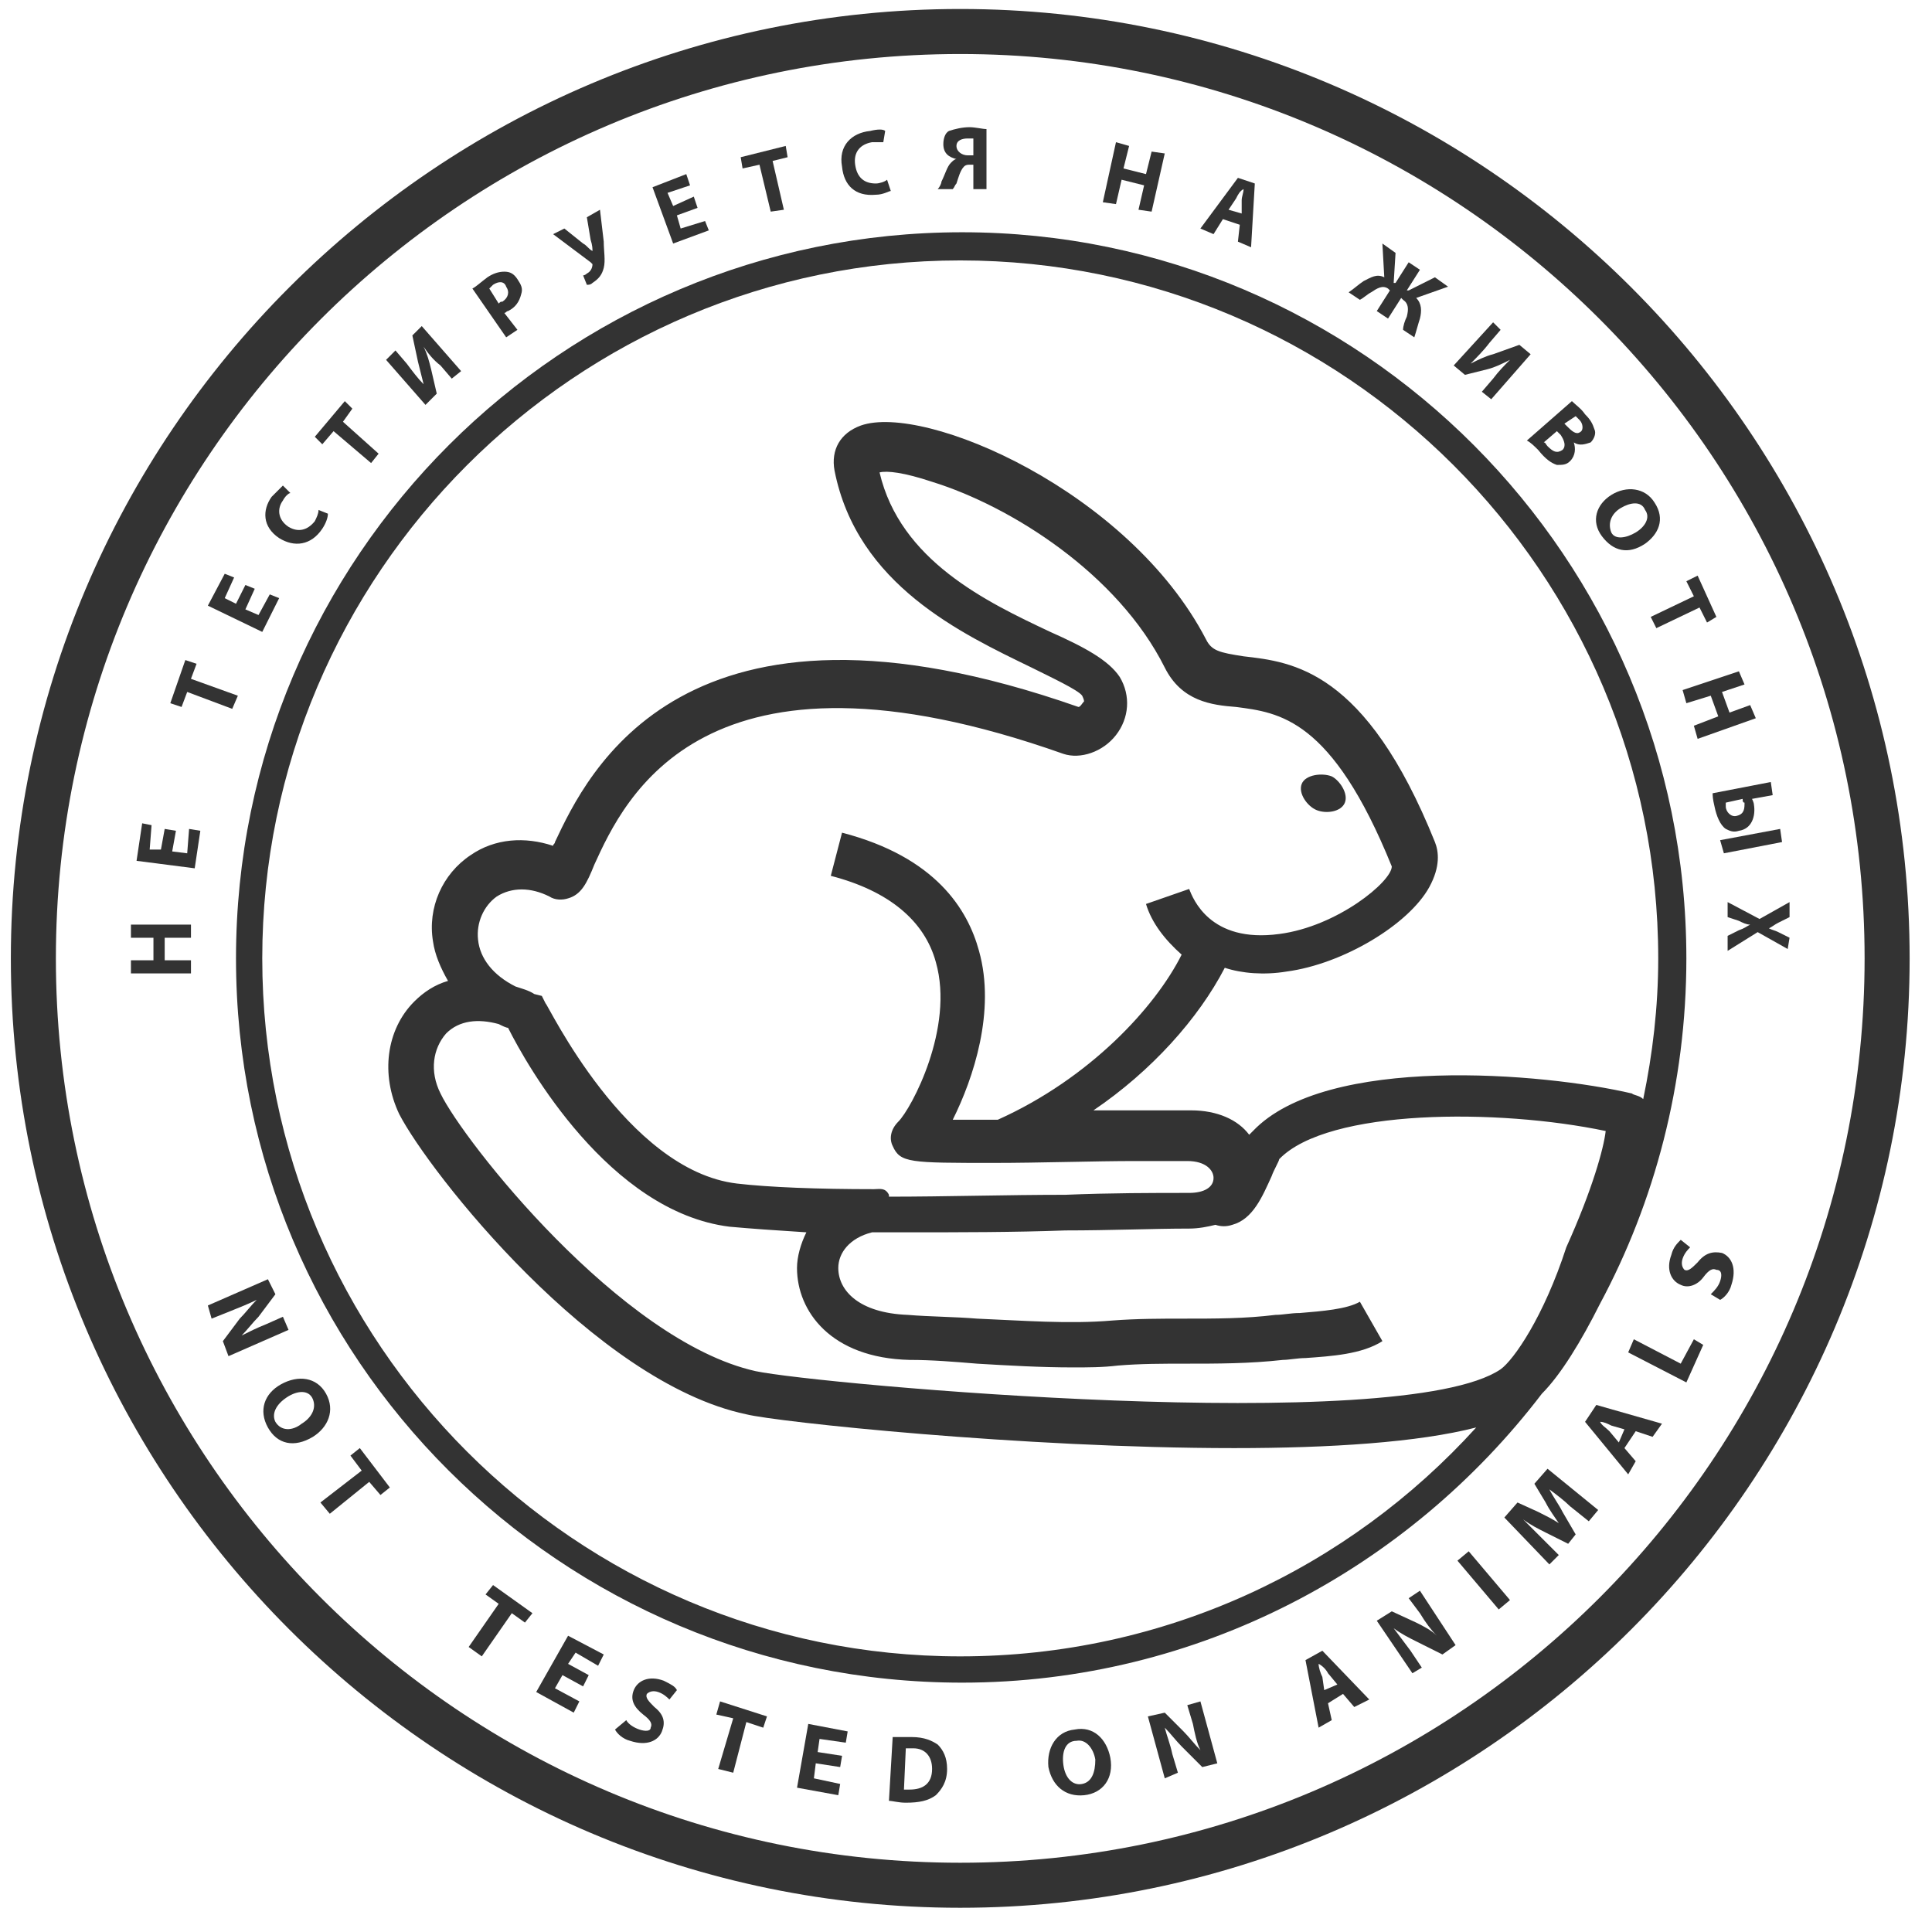 <svg width="78" height="78" viewBox="0 0 78 78" fill="none" xmlns="http://www.w3.org/2000/svg">
<path d="M53.16 32.708C53.538 32.86 54.145 32.784 54.296 32.405C54.447 32.026 54.069 31.496 53.766 31.345C53.387 31.193 52.705 31.269 52.554 31.648C52.402 32.026 52.781 32.557 53.16 32.708Z" fill="#333333"/>
<path d="M68.083 38.693C68.083 22.558 54.978 9.377 38.843 9.377C22.708 9.377 9.528 22.482 9.528 38.693C9.528 54.828 22.633 67.933 38.843 67.933C48.388 67.933 56.872 63.312 62.25 56.267C63.008 55.509 63.841 54.146 64.599 52.631C66.795 48.54 68.083 43.768 68.083 38.693ZM38.768 66.872C23.239 66.872 10.588 54.222 10.588 38.693C10.588 23.164 23.239 10.514 38.768 10.514C54.297 10.514 66.947 23.164 66.947 38.693C66.947 40.662 66.72 42.556 66.341 44.374C66.189 44.222 65.962 44.222 65.886 44.147C62.326 43.313 53.539 42.556 50.585 45.662C50.509 45.737 50.509 45.737 50.433 45.813C49.979 45.207 49.145 44.828 48.085 44.828C47.706 44.828 46.949 44.828 45.888 44.828C45.434 44.828 44.752 44.828 44.146 44.828C46.494 43.238 48.388 41.117 49.448 39.072C50.13 39.299 51.039 39.374 51.948 39.223C54.221 38.92 56.872 37.329 57.705 35.814C58.16 34.981 58.084 34.375 57.932 33.996C55.13 27.027 52.175 26.724 50.206 26.497C49.221 26.345 48.918 26.27 48.691 25.815C45.585 19.831 37.328 16.27 34.753 17.18C33.919 17.483 33.541 18.164 33.692 18.997C34.601 23.618 38.843 25.588 41.646 26.951C42.404 27.33 43.54 27.86 43.691 28.088C43.767 28.239 43.767 28.315 43.767 28.315C43.691 28.391 43.616 28.542 43.54 28.542C27.556 22.937 23.693 31.269 22.405 33.996C22.405 34.072 22.33 34.072 22.33 34.148C21.193 33.769 19.981 33.845 18.997 34.526C17.86 35.284 17.254 36.647 17.482 38.011C17.557 38.541 17.785 39.072 18.088 39.602C17.557 39.753 17.103 40.056 16.724 40.435C15.588 41.571 15.361 43.389 16.118 44.98C17.33 47.328 23.996 55.812 30.132 57.1C31.344 57.403 41.267 58.464 49.827 58.464C53.691 58.464 57.251 58.236 59.599 57.63C54.448 63.312 47.024 66.872 38.768 66.872ZM35.283 48.01C33.011 48.01 31.041 47.934 29.753 47.783C25.284 47.252 22.102 40.511 22.027 40.511L21.875 40.208L21.572 40.132C21.345 39.98 21.042 39.905 20.815 39.829C19.906 39.374 19.375 38.693 19.3 37.935C19.224 37.253 19.527 36.572 20.057 36.193C20.663 35.814 21.421 35.814 22.178 36.193C22.405 36.344 22.708 36.344 22.936 36.269C23.466 36.117 23.693 35.663 23.996 34.905C25.208 32.254 28.39 25.285 42.934 30.436C43.616 30.663 44.525 30.36 45.055 29.678C45.585 28.997 45.661 28.088 45.206 27.33C44.752 26.648 43.767 26.118 42.404 25.512C39.828 24.3 36.344 22.634 35.51 19.073C35.813 18.997 36.495 19.073 37.631 19.452C40.813 20.437 45.131 23.164 47.024 26.951C47.706 28.315 48.918 28.466 49.903 28.542C51.645 28.769 53.766 28.997 56.19 34.981C56.19 35.587 53.993 37.405 51.645 37.708C48.842 38.087 48.161 36.269 48.009 35.89L46.267 36.496C46.494 37.253 47.024 37.935 47.706 38.541C46.646 40.662 43.994 43.541 40.283 45.207C39.601 45.207 38.995 45.207 38.465 45.207C39.298 43.541 40.207 40.814 39.525 38.39C39.071 36.723 37.783 34.602 33.995 33.617L33.541 35.36C35.889 35.966 37.328 37.178 37.783 38.844C38.54 41.495 36.798 44.753 36.268 45.283C35.965 45.586 35.889 45.965 36.041 46.268C36.344 46.95 36.722 46.95 40.131 46.95C41.949 46.95 44.222 46.874 45.812 46.874C46.797 46.874 47.555 46.874 47.933 46.874C48.691 46.874 48.994 47.252 48.994 47.556C48.994 47.934 48.615 48.161 48.009 48.161C46.57 48.161 44.828 48.161 43.01 48.237C40.661 48.237 38.162 48.313 35.889 48.313V48.237C35.738 47.934 35.51 48.01 35.283 48.01ZM60.584 55.282C56.569 58.009 33.011 55.888 30.511 55.358C25.057 54.146 18.694 46.041 17.785 44.147C17.33 43.238 17.482 42.329 18.012 41.723C18.542 41.193 19.3 41.117 20.133 41.344C20.284 41.42 20.436 41.495 20.512 41.495C21.269 43.011 24.602 48.919 29.45 49.525C30.284 49.601 31.344 49.676 32.556 49.752C32.329 50.207 32.177 50.737 32.177 51.192C32.177 52.934 33.541 54.828 36.722 54.903C37.631 54.903 38.54 54.979 39.449 55.055C40.737 55.131 42.025 55.206 43.313 55.206C43.919 55.206 44.525 55.206 45.131 55.131C46.04 55.055 46.949 55.055 47.858 55.055C49.145 55.055 50.433 55.055 51.797 54.903C52.024 54.903 52.403 54.828 52.706 54.828C53.766 54.752 54.978 54.676 55.812 54.146L54.903 52.555C54.372 52.858 53.388 52.934 52.478 53.01C52.1 53.01 51.797 53.085 51.494 53.085C50.282 53.237 49.07 53.237 47.782 53.237C46.873 53.237 45.888 53.237 44.903 53.313C43.161 53.464 41.267 53.313 39.449 53.237C38.54 53.161 37.556 53.161 36.647 53.085C34.677 53.01 33.844 52.101 33.844 51.192C33.844 50.586 34.298 49.98 35.207 49.752C35.662 49.752 36.116 49.752 36.647 49.752C38.692 49.752 40.964 49.752 43.01 49.676C44.828 49.676 46.57 49.601 48.009 49.601C48.388 49.601 48.767 49.525 49.07 49.449C49.297 49.525 49.524 49.525 49.751 49.449C50.585 49.222 50.963 48.313 51.342 47.48C51.418 47.252 51.645 46.874 51.645 46.798C53.615 44.753 60.508 44.753 64.826 45.662C64.75 46.343 64.296 48.01 63.235 50.358C62.326 53.161 61.114 54.903 60.584 55.282Z" fill="#333333"/>
<path d="M38.767 0.363C17.633 0.363 0.438 17.558 0.438 38.693C0.438 59.827 17.633 77.022 38.767 77.022C59.902 77.022 77.097 59.827 77.097 38.693C77.097 17.558 59.902 0.363 38.767 0.363ZM38.767 75.204C18.618 75.204 2.256 58.842 2.256 38.693C2.256 18.543 18.618 2.181 38.767 2.181C58.917 2.181 75.279 18.543 75.279 38.693C75.279 58.842 58.917 75.204 38.767 75.204Z" fill="#333333"/>
<path d="M7.71 38.769H6.649V37.86H7.71V37.329H5.286V37.86H6.195V38.769H5.286V39.299H7.71V38.769Z" fill="#333333"/>
<path d="M8.088 33.541L7.634 33.466L7.558 34.45L6.952 34.375L7.103 33.541L6.649 33.466L6.497 34.299H6.043L6.119 33.314L5.74 33.239L5.513 34.754L7.861 35.056L8.088 33.541Z" fill="#333333"/>
<path d="M7.558 27.936L9.376 28.618L9.603 28.088L7.709 27.406L7.936 26.8L7.482 26.648L6.876 28.391L7.33 28.542L7.558 27.936Z" fill="#333333"/>
<path d="M11.27 24.149L10.891 23.997L10.437 24.83L9.907 24.603L10.285 23.77L9.907 23.618L9.528 24.376L9.073 24.149L9.452 23.315L9.073 23.164L8.392 24.452L10.588 25.512L11.27 24.149Z" fill="#333333"/>
<path d="M11.269 21.724C11.875 22.103 12.557 22.027 13.012 21.346C13.163 21.118 13.239 20.891 13.239 20.739L12.86 20.588C12.86 20.739 12.784 20.891 12.709 21.043C12.406 21.421 12.027 21.497 11.648 21.27C11.194 20.967 11.194 20.512 11.421 20.209C11.497 20.058 11.648 19.906 11.724 19.906L11.421 19.603C11.345 19.679 11.194 19.831 10.966 20.058C10.588 20.588 10.588 21.27 11.269 21.724Z" fill="#333333"/>
<path d="M13.467 17.407L14.982 18.695L15.285 18.316L13.846 17.028L14.225 16.498L13.921 16.195L12.71 17.634L13.012 17.937L13.467 17.407Z" fill="#333333"/>
<path d="M17.633 15.892L17.405 14.907C17.33 14.604 17.254 14.301 17.102 13.998C17.254 14.225 17.481 14.528 17.784 14.755L18.239 15.286L18.617 14.983L17.027 13.165L16.648 13.543L16.875 14.604C16.951 14.907 17.027 15.21 17.102 15.513C16.875 15.286 16.648 14.983 16.421 14.68L15.966 14.149L15.587 14.528L17.178 16.346L17.633 15.892Z" fill="#333333"/>
<path d="M20.89 13.316L20.36 12.634C20.436 12.634 20.436 12.559 20.512 12.559C20.814 12.407 20.966 12.18 21.042 11.877C21.117 11.649 21.042 11.498 20.89 11.271C20.739 11.043 20.587 10.968 20.36 10.968C20.133 10.968 19.905 11.043 19.678 11.195C19.375 11.422 19.224 11.574 19.072 11.649L20.436 13.619L20.89 13.316ZM20.133 12.255L19.754 11.649C19.754 11.649 19.83 11.574 19.905 11.498C20.133 11.347 20.36 11.347 20.436 11.574C20.587 11.801 20.512 12.028 20.284 12.18C20.209 12.18 20.209 12.18 20.133 12.255Z" fill="#333333"/>
<path d="M23.92 10.665C23.92 10.816 23.845 10.968 23.693 11.043C23.617 11.119 23.542 11.119 23.542 11.119L23.693 11.498C23.769 11.498 23.845 11.498 23.92 11.422C24.148 11.271 24.299 11.119 24.375 10.816C24.451 10.513 24.375 10.134 24.375 9.756L24.223 8.468L23.693 8.771L23.845 9.68C23.92 9.907 23.92 10.059 23.92 10.134C23.769 10.059 23.693 9.907 23.542 9.832L22.784 9.226L22.33 9.453L23.845 10.589L23.92 10.665Z" fill="#333333"/>
<path d="M28.616 9.301L28.465 8.923L27.48 9.226L27.328 8.695L28.162 8.392L28.01 7.938L27.177 8.317L26.95 7.786L27.859 7.483L27.707 7.029L26.344 7.559L27.177 9.832L28.616 9.301Z" fill="#333333"/>
<path d="M30.662 6.65L31.116 8.544L31.647 8.468L31.192 6.498L31.798 6.347L31.722 5.892L29.904 6.347L29.98 6.801L30.662 6.65Z" fill="#333333"/>
<path d="M35.358 7.862C35.661 7.862 35.888 7.711 35.964 7.711L35.813 7.256C35.737 7.332 35.51 7.408 35.358 7.408C34.904 7.408 34.601 7.181 34.525 6.65C34.449 6.12 34.752 5.817 35.207 5.741C35.434 5.741 35.585 5.741 35.661 5.741L35.737 5.287C35.661 5.211 35.434 5.211 35.131 5.287C34.373 5.363 33.843 5.893 33.995 6.726C34.07 7.484 34.525 7.938 35.358 7.862Z" fill="#333333"/>
<path d="M38.615 7.408C38.691 7.181 38.767 6.878 38.918 6.726C38.994 6.65 39.07 6.65 39.146 6.65H39.297V7.635H39.827V5.211C39.676 5.211 39.373 5.135 39.146 5.135C38.843 5.135 38.54 5.211 38.312 5.287C38.161 5.363 38.085 5.59 38.085 5.817C38.085 6.196 38.312 6.347 38.615 6.423C38.54 6.423 38.464 6.499 38.388 6.575C38.237 6.726 38.161 7.029 38.009 7.332C38.009 7.408 37.934 7.559 37.858 7.635H38.464C38.54 7.559 38.54 7.484 38.615 7.408ZM39.07 5.59C39.146 5.59 39.221 5.59 39.297 5.59V6.272C39.221 6.272 39.146 6.272 39.07 6.272C38.843 6.272 38.615 6.12 38.615 5.893C38.615 5.666 38.843 5.59 39.07 5.59Z" fill="#333333"/>
<path d="M45.282 7.256L46.191 7.483L45.964 8.468L46.494 8.544L47.024 6.195L46.494 6.12L46.267 7.029L45.358 6.801L45.585 5.892L45.055 5.741L44.524 8.165L45.055 8.241L45.282 7.256Z" fill="#333333"/>
<path d="M49.372 8.847L50.054 9.074L49.978 9.756L50.509 9.983L50.66 7.408L49.978 7.18L48.463 9.226L48.994 9.453L49.372 8.847ZM49.903 8.014C49.978 7.862 50.054 7.711 50.206 7.635C50.206 7.786 50.13 7.938 50.13 8.089V8.62L49.6 8.468L49.903 8.014Z" fill="#333333"/>
<path d="M55.357 11.801C55.584 11.65 55.811 11.498 56.038 11.65L56.114 11.726L55.584 12.559L56.038 12.862L56.569 12.029L56.645 12.104C56.872 12.256 56.872 12.483 56.796 12.786C56.72 12.938 56.645 13.165 56.645 13.316L57.099 13.619C57.175 13.392 57.251 13.089 57.326 12.862C57.402 12.559 57.402 12.256 57.175 12.029L58.462 11.574L57.932 11.195L56.872 11.726H56.796L57.326 10.892L56.872 10.589L56.342 11.423H56.266L56.342 10.21L55.811 9.832L55.887 11.195C55.584 11.044 55.357 11.195 55.054 11.347C54.827 11.498 54.675 11.65 54.448 11.801L54.902 12.104C55.054 12.029 55.205 11.877 55.357 11.801Z" fill="#333333"/>
<path d="M60.053 14.907C60.356 14.831 60.66 14.68 60.962 14.528C60.735 14.755 60.508 14.983 60.281 15.286L59.826 15.816L60.205 16.119L61.796 14.301L61.341 13.922L60.281 14.301C59.978 14.377 59.675 14.528 59.372 14.68C59.599 14.452 59.902 14.149 60.129 13.846L60.584 13.316L60.281 13.013L58.69 14.755L59.144 15.134L60.053 14.907Z" fill="#333333"/>
<path d="M62.099 18.164C62.402 18.543 62.629 18.695 62.856 18.77C63.083 18.77 63.235 18.77 63.386 18.619C63.614 18.392 63.614 18.089 63.538 17.861C63.765 18.013 63.992 17.937 64.22 17.861C64.371 17.71 64.447 17.483 64.371 17.331C64.295 17.104 64.22 16.952 63.992 16.725C63.841 16.498 63.614 16.346 63.462 16.195L61.644 17.786C61.795 17.861 61.947 18.013 62.099 18.164ZM63.614 16.801C63.614 16.801 63.689 16.877 63.765 16.952C63.917 17.104 63.917 17.331 63.841 17.407C63.689 17.558 63.538 17.483 63.311 17.255L63.159 17.104L63.614 16.801ZM62.856 17.407L63.008 17.558C63.159 17.786 63.235 18.013 63.083 18.164C62.856 18.316 62.705 18.24 62.477 18.013C62.402 17.937 62.401 17.861 62.326 17.861L62.856 17.407Z" fill="#333333"/>
<path d="M66.416 21.952C66.947 21.573 67.249 20.967 66.795 20.285C66.416 19.679 65.659 19.604 65.053 19.982C64.447 20.361 64.219 21.043 64.674 21.649C65.129 22.255 65.734 22.406 66.416 21.952ZM65.431 20.512C65.81 20.285 66.265 20.209 66.416 20.588C66.644 20.891 66.416 21.27 66.037 21.497C65.659 21.724 65.204 21.8 65.053 21.497C64.901 21.119 65.053 20.74 65.431 20.512Z" fill="#333333"/>
<path d="M66.644 24.906L66.871 25.36L68.614 24.527L68.917 25.133L69.295 24.906L68.538 23.239L68.083 23.466L68.386 24.073L66.644 24.906Z" fill="#333333"/>
<path d="M68.083 28.39L69.068 28.087L69.371 28.921L68.386 29.3L68.538 29.83L70.886 28.997L70.659 28.466L69.825 28.769L69.522 27.936L70.431 27.633L70.204 27.103L67.932 27.86L68.083 28.39Z" fill="#333333"/>
<path d="M69.598 34.45L71.946 33.996L71.87 33.466L69.446 33.92L69.598 34.45Z" fill="#333333"/>
<path d="M69.219 32.556C69.295 32.935 69.447 33.314 69.674 33.465C69.825 33.541 69.977 33.617 70.204 33.541C70.734 33.465 70.886 32.935 70.81 32.48C70.81 32.405 70.734 32.253 70.734 32.253L71.568 32.102L71.492 31.572L69.144 32.026C69.144 32.102 69.144 32.253 69.219 32.556ZM70.356 32.253C70.356 32.329 70.356 32.405 70.431 32.405C70.431 32.632 70.431 32.859 70.128 32.935C69.901 33.011 69.674 32.783 69.674 32.556C69.674 32.48 69.674 32.405 69.674 32.405L70.356 32.253Z" fill="#333333"/>
<path d="M72.249 37.859L71.795 37.632C71.643 37.556 71.567 37.556 71.416 37.48C71.567 37.405 71.643 37.329 71.795 37.253L72.249 37.026V36.42L71.037 37.102L69.749 36.42V37.026L70.204 37.177C70.356 37.253 70.507 37.329 70.659 37.329C70.507 37.405 70.431 37.48 70.204 37.556L69.749 37.783V38.389L70.962 37.632L72.174 38.314L72.249 37.859Z" fill="#333333"/>
<path d="M8.392 52.706L10.816 51.646L11.119 52.252L10.437 53.161C10.21 53.388 9.982 53.691 9.755 53.919C10.058 53.767 10.361 53.615 10.74 53.464L11.422 53.161L11.649 53.691L9.225 54.752L8.998 54.146L9.679 53.237C9.907 53.01 10.134 52.706 10.361 52.479C10.058 52.631 9.679 52.782 9.301 52.934L8.543 53.237L8.392 52.706Z" fill="#333333"/>
<path d="M12.633 58.009C11.876 58.463 11.194 58.312 10.815 57.63C10.437 56.948 10.664 56.267 11.345 55.888C12.027 55.509 12.785 55.585 13.164 56.267C13.542 56.948 13.239 57.63 12.633 58.009ZM11.573 56.418C11.118 56.721 10.967 57.1 11.118 57.403C11.345 57.782 11.8 57.782 12.179 57.479C12.557 57.251 12.785 56.873 12.633 56.494C12.482 56.115 12.027 56.115 11.573 56.418Z" fill="#333333"/>
<path d="M14.603 59.372L14.148 58.766L14.527 58.463L15.739 60.054L15.36 60.357L14.906 59.827L13.315 61.115L12.936 60.66L14.603 59.372Z" fill="#333333"/>
<path d="M20.133 64.751L19.603 64.372L19.906 63.993L21.496 65.129L21.193 65.508L20.663 65.129L19.451 66.872L18.921 66.493L20.133 64.751Z" fill="#333333"/>
<path d="M23.541 68.084L22.708 67.629L22.405 68.16L23.39 68.69L23.163 69.144L21.648 68.311L22.935 66.039L24.375 66.796L24.147 67.251L23.238 66.72L22.935 67.175L23.768 67.629L23.541 68.084Z" fill="#333333"/>
<path d="M25.284 69.447C25.36 69.599 25.587 69.75 25.814 69.826C26.042 69.902 26.269 69.902 26.269 69.75C26.345 69.599 26.269 69.447 25.966 69.22C25.587 68.917 25.436 68.614 25.587 68.235C25.739 67.856 26.193 67.629 26.799 67.856C27.102 68.008 27.254 68.084 27.329 68.235L27.026 68.614C26.951 68.538 26.799 68.387 26.572 68.311C26.345 68.235 26.193 68.311 26.117 68.387C26.042 68.538 26.193 68.69 26.42 68.917C26.799 69.22 26.875 69.523 26.723 69.902C26.572 70.281 26.117 70.508 25.436 70.281C25.133 70.205 24.905 69.978 24.83 69.826L25.284 69.447Z" fill="#333333"/>
<path d="M29.602 69.372L28.92 69.221L29.071 68.69L30.965 69.296L30.814 69.751L30.132 69.524L29.602 71.569L28.996 71.418L29.602 69.372Z" fill="#333333"/>
<path d="M33.92 71.341L32.935 71.19L32.859 71.796L33.92 72.023L33.844 72.477L32.178 72.174L32.632 69.599L34.223 69.902L34.147 70.356L33.087 70.205L33.011 70.735L33.996 70.887L33.92 71.341Z" fill="#333333"/>
<path d="M36.04 70.129C36.267 70.129 36.57 70.129 36.798 70.129C37.328 70.129 37.631 70.281 37.858 70.432C38.085 70.659 38.237 70.962 38.237 71.417C38.237 71.947 38.01 72.25 37.782 72.477C37.479 72.705 37.101 72.78 36.57 72.78C36.267 72.78 36.04 72.705 35.889 72.705L36.04 70.129ZM36.495 72.25C36.57 72.25 36.646 72.25 36.722 72.25C37.252 72.25 37.631 72.023 37.631 71.417C37.631 70.887 37.328 70.584 36.873 70.584C36.722 70.584 36.646 70.584 36.57 70.584L36.495 72.25Z" fill="#333333"/>
<path d="M44.827 70.963C44.979 71.796 44.524 72.402 43.767 72.478C43.009 72.553 42.479 72.099 42.327 71.341C42.252 70.584 42.63 69.902 43.388 69.826C44.145 69.675 44.676 70.205 44.827 70.963ZM42.933 71.266C43.009 71.796 43.312 72.099 43.691 72.023C44.07 71.947 44.221 71.569 44.221 71.038C44.145 70.584 43.842 70.205 43.464 70.281C43.009 70.281 42.858 70.735 42.933 71.266Z" fill="#333333"/>
<path d="M47.025 71.796L46.343 69.296L47.025 69.145L47.782 69.902C48.009 70.13 48.236 70.433 48.464 70.66C48.312 70.357 48.236 69.978 48.161 69.599L47.934 68.842L48.464 68.69L49.146 71.19L48.539 71.342L47.706 70.508C47.479 70.281 47.252 69.978 47.025 69.751C47.1 70.054 47.252 70.433 47.328 70.811L47.555 71.569L47.025 71.796Z" fill="#333333"/>
<path d="M53.615 68.765L53.766 69.447L53.236 69.75L52.706 67.023L53.387 66.644L55.281 68.614L54.675 68.917L54.221 68.387L53.615 68.765ZM53.993 68.008L53.615 67.553C53.539 67.402 53.387 67.25 53.236 67.174C53.236 67.326 53.312 67.553 53.387 67.705L53.463 68.235L53.993 68.008Z" fill="#333333"/>
<path d="M57.023 67.554L55.584 65.433L56.19 65.054L57.175 65.508C57.478 65.66 57.781 65.811 58.008 66.039C57.781 65.811 57.553 65.508 57.326 65.13L56.872 64.524L57.326 64.221L58.766 66.418L58.235 66.796L57.175 66.266C56.872 66.115 56.569 65.963 56.266 65.736C56.493 66.039 56.72 66.342 56.947 66.645L57.402 67.326L57.023 67.554Z" fill="#333333"/>
<path d="M59.296 62.63L60.962 64.599L60.508 64.978L58.841 63.008L59.296 62.63Z" fill="#333333"/>
<path d="M63.387 60.812C63.159 60.585 62.856 60.357 62.553 60.13C62.705 60.433 62.932 60.736 63.084 61.039L63.614 61.948L63.311 62.327L62.402 61.872C62.099 61.721 61.796 61.569 61.493 61.342C61.72 61.569 62.023 61.872 62.25 62.1L62.932 62.781L62.553 63.16L60.735 61.266L61.266 60.66L62.099 61.039C62.402 61.191 62.705 61.342 62.932 61.494C62.781 61.266 62.553 60.963 62.402 60.66L61.947 59.903L62.478 59.297L64.523 60.963L64.144 61.418L63.387 60.812Z" fill="#333333"/>
<path d="M65.583 58.463L66.038 58.993L65.735 59.524L63.993 57.403L64.447 56.721L67.099 57.478L66.72 58.009L66.038 57.782L65.583 58.463ZM65.583 57.706L65.053 57.554C64.902 57.478 64.75 57.403 64.599 57.403C64.674 57.554 64.826 57.63 64.977 57.782L65.356 58.236L65.583 57.706Z" fill="#333333"/>
<path d="M65.734 54.6L65.962 54.07L67.855 55.055L68.386 54.07L68.764 54.297L68.083 55.812L65.734 54.6Z" fill="#333333"/>
<path d="M69.068 52.252C69.22 52.1 69.371 51.949 69.447 51.722C69.523 51.494 69.523 51.267 69.295 51.267C69.144 51.191 68.992 51.267 68.765 51.57C68.538 51.873 68.159 52.025 67.856 51.873C67.477 51.722 67.25 51.267 67.477 50.661C67.553 50.358 67.705 50.207 67.856 50.055L68.235 50.358C68.159 50.434 68.008 50.585 67.932 50.813C67.856 51.04 67.932 51.191 68.008 51.267C68.159 51.343 68.311 51.191 68.538 50.964C68.841 50.585 69.144 50.51 69.523 50.585C69.901 50.737 70.129 51.191 69.901 51.873C69.826 52.176 69.598 52.403 69.447 52.479L69.068 52.252Z" fill="#333333"/>
</svg>
